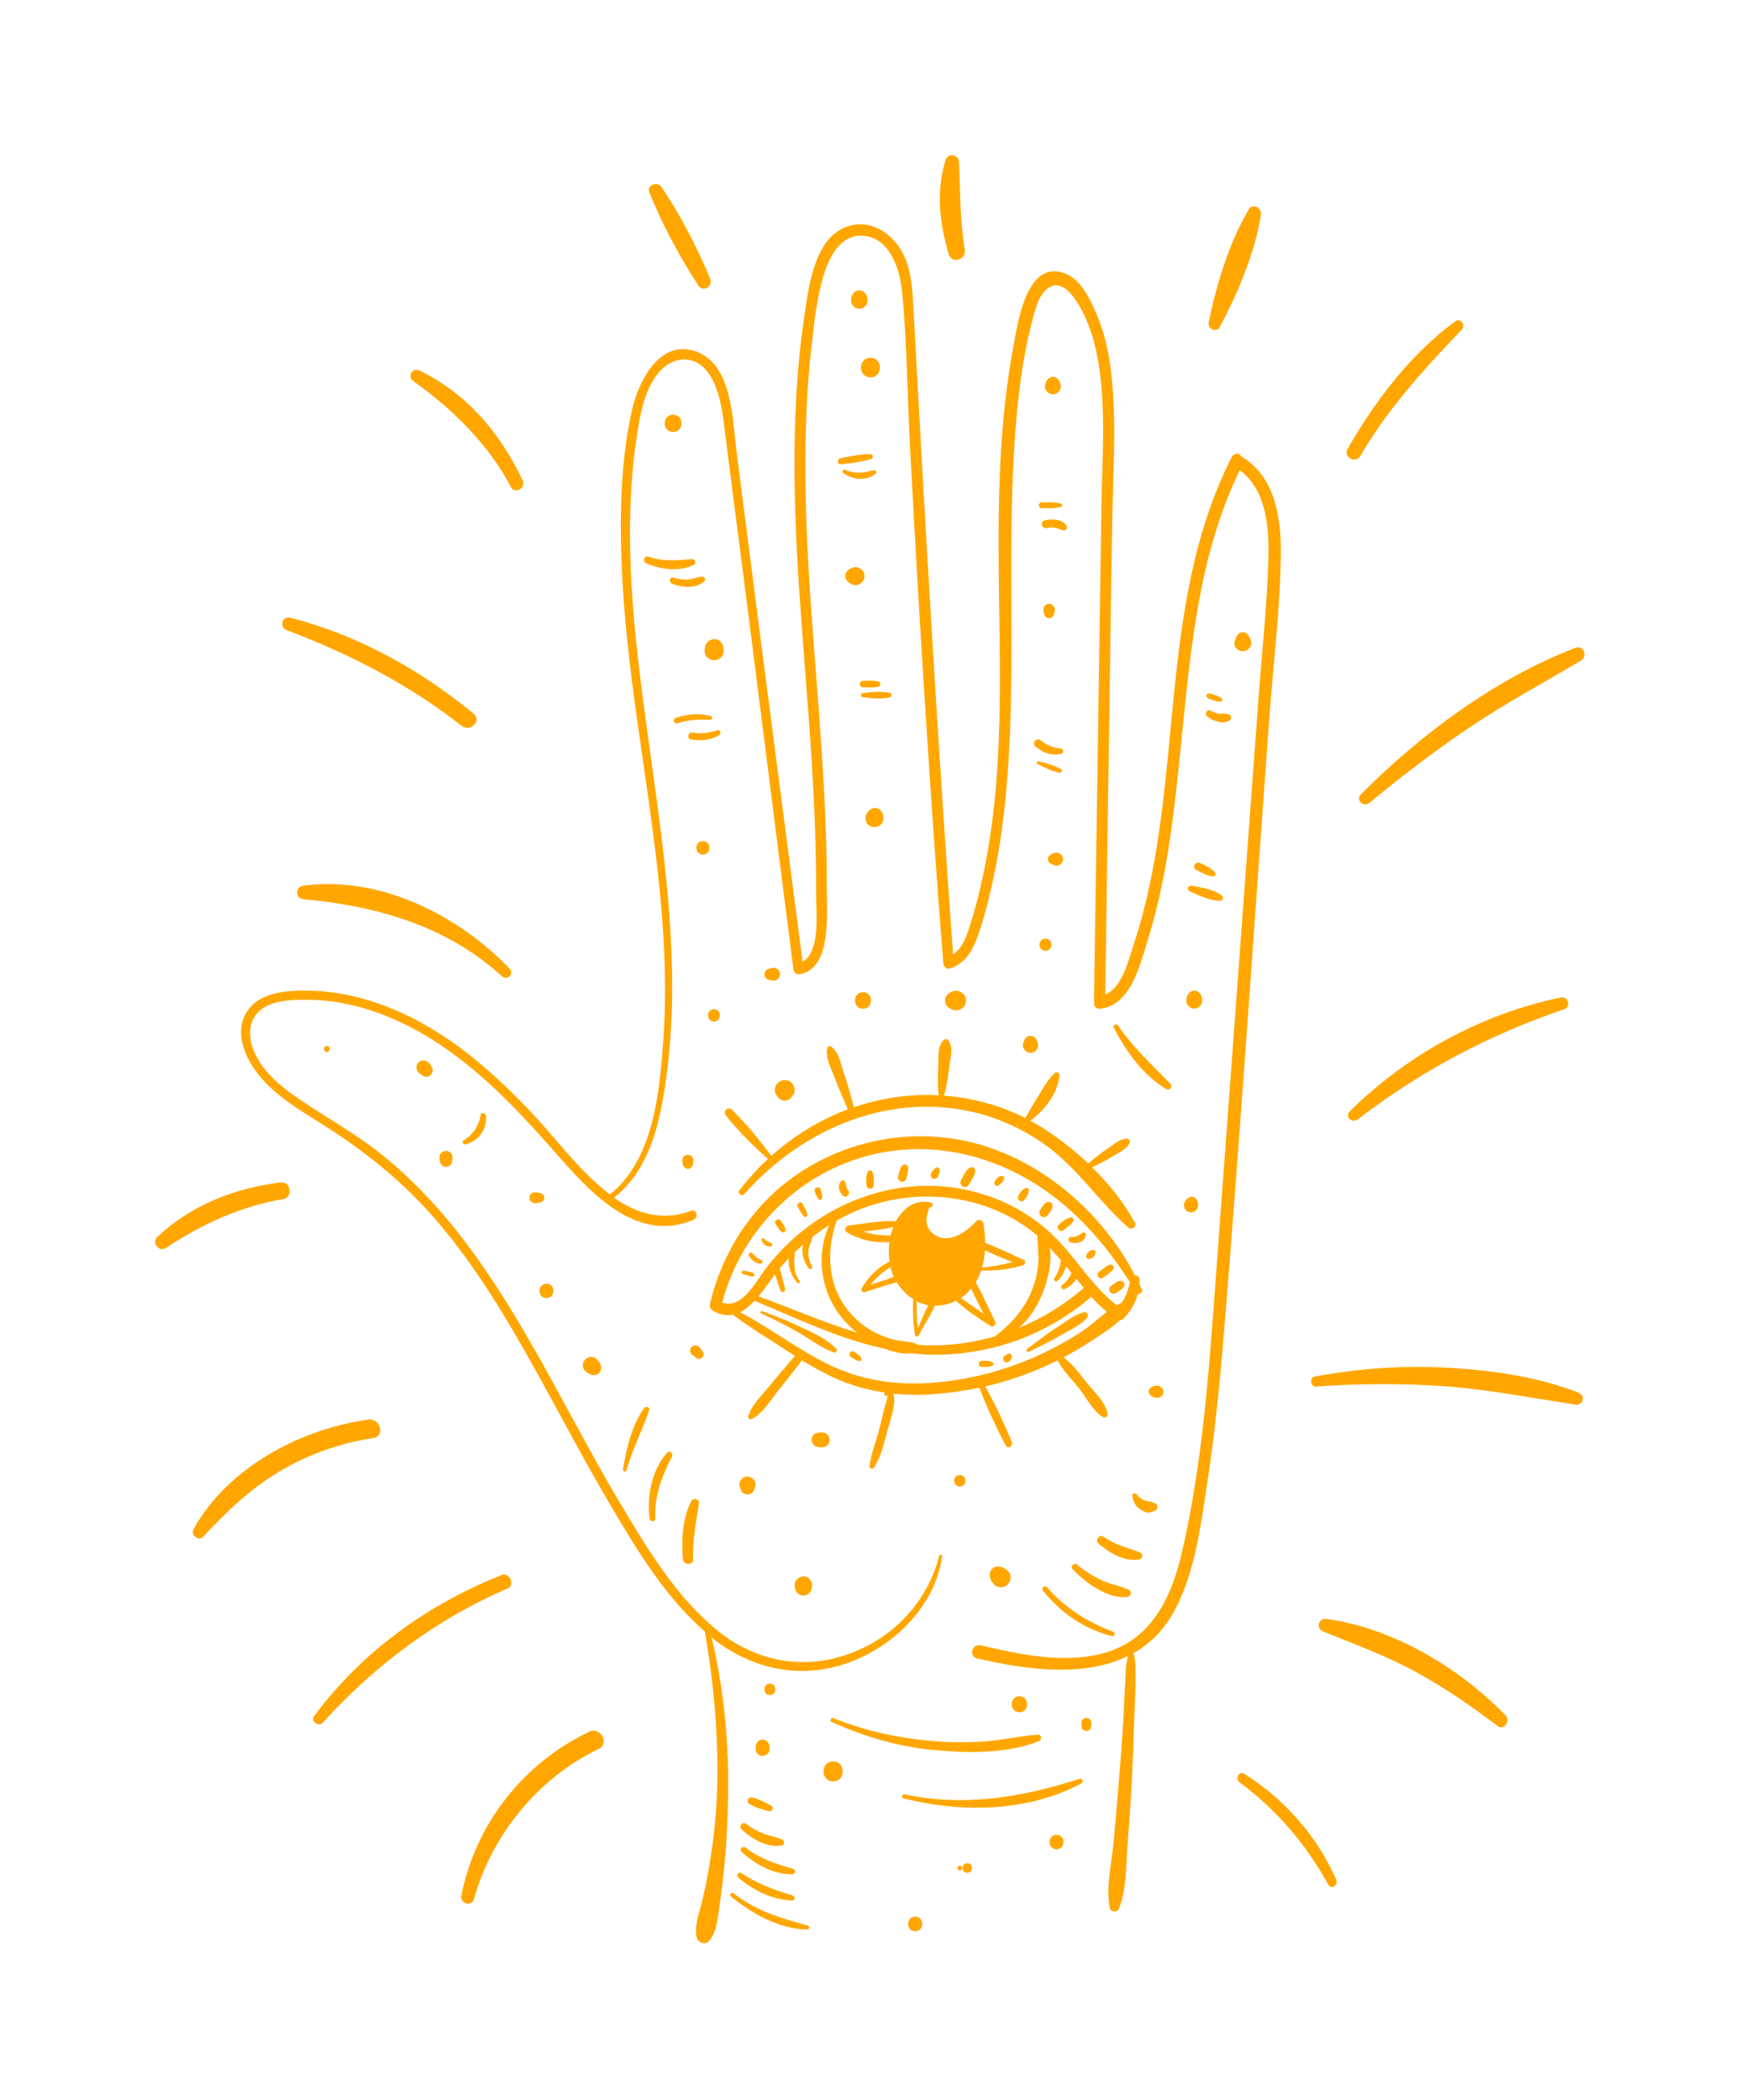 <?xml version="1.0" encoding="UTF-8"?> <svg xmlns="http://www.w3.org/2000/svg" width="115" height="138" viewBox="0 0 115 138" fill="none"> <g filter="url(#filter0_d_501_63)"> <path d="M81.5 29.87C81.32 29.77 81.05 29.82 80.95 30.02C76.51 38.76 77.55 48.8 75.55 58.15C75.27 59.47 74.92 60.79 74.5 62.07C74.18 63.04 73.74 64.92 72.63 65.36C72.73 58.51 72.83 51.65 72.93 44.8C72.98 41.3 73.03 37.79 73.09 34.29C73.14 31.09 73.38 27.82 73.04 24.64C72.89 23.27 72.61 21.93 72.07 20.66C71.65 19.68 71.03 18.34 69.94 17.95C67.38 17.04 66.84 21.47 66.56 22.97C65.4 29.26 65.61 35.69 65.69 42.06C65.73 45.62 65.72 49.18 65.35 52.73C65.15 54.6 64.86 56.46 64.43 58.29C64.23 59.15 64 60.01 63.73 60.85C63.51 61.53 63.24 62.32 62.63 62.72C61.6 48.47 60.78 34.22 60.01 19.96C59.94 18.6 59.8 17.13 58.93 16.02C58.25 15.15 57.15 14.55 56.02 14.79C53.57 15.31 53.18 18.63 52.88 20.62C51.85 27.44 52.18 34.35 52.69 41.2C52.98 45.11 53.32 49.01 53.5 52.93C53.59 54.91 53.64 56.89 53.63 58.87C53.63 59.93 53.93 62.54 52.74 63.2C51.78 55.76 50.8 48.32 49.84 40.88C49.36 37.11 48.87 33.34 48.39 29.57C48.13 27.55 48.12 23.95 45.75 23.1C43.38 22.25 41.98 25.01 41.55 26.87C40.81 30.08 40.73 33.5 40.84 36.78C41.07 43.63 42.45 50.37 43.21 57.17C43.63 60.92 43.86 64.72 43.58 68.49C43.33 71.87 42.93 76.2 40.09 78.49C38.2 77.09 36.6 74.91 35.21 73.42C32.51 70.52 29.48 67.81 25.77 66.29C24.01 65.57 22.14 65.12 20.23 65.1C18.8 65.08 16.93 65.2 16.15 66.61C15.43 67.89 16.09 69.46 16.91 70.52C18.01 71.96 19.68 72.94 21.19 73.89C24.31 75.85 27.01 78.1 29.33 80.98C31.53 83.7 33.34 86.72 35.04 89.77C36.75 92.83 38.36 95.95 40.15 98.97C41.87 101.88 43.74 104.98 46.32 107.22C46.9 110.61 47.22 114.02 47.13 117.47C47.08 119.17 46.91 120.86 46.62 122.54C46.48 123.4 46.31 124.25 46.1 125.09C45.92 125.8 45.61 126.6 45.79 127.33C45.87 127.67 46.37 127.83 46.6 127.55C47.07 126.99 47.15 126.2 47.25 125.49C47.37 124.61 47.49 123.72 47.58 122.84C47.76 121.06 47.84 119.27 47.85 117.49C47.87 114.18 47.54 110.83 46.76 107.61C49.46 109.77 52.82 110.45 56.08 109.14C58.95 107.99 61.46 105.43 61.91 102.29C61.93 102.17 61.75 102.11 61.72 102.24C60.96 105.21 58.8 107.54 55.94 108.63C52.87 109.8 49.69 109.21 47.15 107.15C44.52 105.02 42.66 101.97 40.94 99.1C39.26 96.3 37.75 93.41 36.18 90.56C33.15 85.07 29.81 79.54 24.79 75.64C23.4 74.56 21.89 73.69 20.42 72.73C18.91 71.75 17.2 70.6 16.59 68.81C16.26 67.84 16.42 66.78 17.35 66.21C18.18 65.71 19.29 65.69 20.23 65.7C22.24 65.71 24.24 66.23 26.07 67.06C30.01 68.84 33.14 71.96 35.97 75.15C38.31 77.79 41.52 81.87 45.57 80.16C45.92 80.01 45.78 79.43 45.41 79.57C43.52 80.27 41.85 79.75 40.35 78.71C42.37 77.12 43.15 74.62 43.57 72.18C44.12 69.06 44.25 65.89 44.13 62.73C43.89 56.17 42.65 49.71 41.92 43.21C41.56 40.03 41.33 36.83 41.42 33.63C41.47 31.92 41.6 30.21 41.87 28.52C42.08 27.17 42.33 25.77 43.16 24.64C44.06 23.41 45.65 23.2 46.57 24.54C47.35 25.67 47.48 27.15 47.65 28.47C48.11 32.08 48.57 35.69 49.04 39.29C50.08 47.42 51.09 55.55 52.14 63.69C52.17 63.92 52.33 64.06 52.57 64.02C53.49 63.85 53.95 63.03 54.14 62.18C54.45 60.83 54.33 59.34 54.33 57.97C54.33 54.58 54.13 51.19 53.89 47.81C53.41 41.12 52.73 34.42 52.97 27.71C53.03 26.06 53.14 24.41 53.33 22.77C53.5 21.23 53.67 19.62 54.11 18.13C54.45 16.98 55.17 15.48 56.57 15.49C58.43 15.49 59.13 17.65 59.28 19.15C59.61 22.53 59.62 25.97 59.8 29.37C59.99 32.87 60.18 36.38 60.39 39.88C60.86 47.69 61.37 55.51 61.99 63.31C62.01 63.52 62.2 63.72 62.43 63.64C63.41 63.33 63.91 62.48 64.24 61.55C64.74 60.15 65.08 58.69 65.38 57.24C65.97 54.32 66.23 51.35 66.36 48.38C66.63 42.17 66.27 35.96 66.63 29.76C66.81 26.69 67.13 23.54 67.97 20.57C68.12 20.03 68.34 19.38 68.78 19.01C69.6 18.31 70.35 19.18 70.78 19.86C71.55 21.07 71.97 22.48 72.19 23.89C72.69 26.96 72.43 30.16 72.38 33.25C72.33 36.59 72.28 39.93 72.23 43.28C72.12 50.83 72 58.37 71.89 65.92C71.89 66.11 72.06 66.31 72.26 66.29C74.32 66.11 74.94 63.33 75.44 61.72C76.21 59.25 76.68 56.71 77.02 54.15C77.71 49.05 77.93 43.88 78.92 38.82C79.46 36.09 80.25 33.41 81.47 30.9C83.21 32.18 83.4 34.63 83.35 36.65C83.28 39.65 82.94 42.66 82.72 45.66C82.25 51.99 81.79 58.33 81.32 64.66C80.85 70.99 80.39 77.31 79.92 83.64C79.47 89.79 79.06 96.03 77.66 102.05C77.01 104.84 75.77 107.59 72.84 108.54C70.13 109.41 67.12 108.74 64.44 108.12C63.88 107.99 63.64 108.85 64.2 108.98C67.42 109.73 71.24 110.25 74.13 108.82C73.96 109.38 73.97 110.02 73.94 110.6C73.89 111.35 73.87 112.09 73.83 112.84C73.75 114.23 73.64 115.61 73.53 117C73.42 118.38 73.3 119.77 73.17 121.15C73.04 122.51 72.66 124.03 72.93 125.38C72.98 125.63 73.4 125.7 73.51 125.46C74.03 124.25 73.98 122.77 74.08 121.47C74.19 120.03 74.29 118.6 74.37 117.16C74.45 115.72 74.49 114.28 74.54 112.84C74.57 112.09 74.61 111.35 74.61 110.6C74.61 109.95 74.69 109.26 74.48 108.64C75.6 108.01 76.56 107.06 77.27 105.67C78.56 103.16 78.92 100.16 79.34 97.4C79.83 94.19 80.15 90.96 80.42 87.73C81.53 74.15 82.43 60.55 83.43 46.96C83.69 43.43 84.14 39.86 84.17 36.32C84.19 33.95 83.76 31.25 81.53 29.97L81.5 29.87Z" fill="#FFA700"></path> <path d="M53.08 126.53C51.3 126.05 49.69 125.58 48.21 124.42C48.08 124.32 47.89 124.5 48.02 124.61C49.4 125.76 51.2 126.76 53.04 126.8C53.19 126.8 53.23 126.57 53.08 126.53Z" fill="#FFA700"></path> <path d="M52.11 124.56C50.91 124.21 49.78 123.81 48.73 123.09C48.56 122.97 48.35 123.24 48.51 123.38C49.51 124.23 50.74 124.84 52.06 124.89C52.25 124.89 52.28 124.61 52.1 124.56H52.11Z" fill="#FFA700"></path> <path d="M52.111 122.81C50.991 122.48 49.941 122.15 49.001 121.42C48.811 121.27 48.541 121.52 48.731 121.69C49.641 122.52 50.801 123.17 52.061 123.17C52.271 123.17 52.311 122.87 52.111 122.81Z" fill="#FFA700"></path> <path d="M51.38 120.87C50.99 120.71 50.57 120.65 50.18 120.5C49.76 120.34 49.37 120.11 49.02 119.84C48.8 119.68 48.53 120.03 48.73 120.22C49.41 120.84 50.43 121.46 51.38 121.27C51.6 121.23 51.55 120.94 51.38 120.87Z" fill="#FFA700"></path> <path d="M50.691 118.67C50.291 118.44 49.881 118.23 49.431 118.12C49.171 118.06 49.011 118.41 49.251 118.55C49.651 118.78 50.091 118.92 50.541 119.02C50.751 119.07 50.881 118.78 50.691 118.66V118.67Z" fill="#FFA700"></path> <path d="M68.209 113.99C67.069 114.07 65.949 114.34 64.809 114.43C63.709 114.51 62.609 114.51 61.509 114.43C59.189 114.25 56.909 113.77 54.749 112.9C54.609 112.84 54.499 113.09 54.639 113.15C56.719 114.09 58.939 114.76 61.219 114.99C63.449 115.21 66.149 115.27 68.259 114.42C68.469 114.34 68.469 113.97 68.199 113.99H68.209Z" fill="#FFA700"></path> <path d="M70.93 116.9C67.17 118.1 63.38 118.76 59.45 117.91C59.27 117.87 59.2 118.14 59.38 118.18C63.19 119.14 67.53 119.08 71.06 117.2C71.23 117.11 71.11 116.83 70.93 116.89V116.9Z" fill="#FFA700"></path> <path d="M31.94 73.33C31.92 73.14 31.62 73.06 31.58 73.28C31.48 73.96 31.06 74.59 30.47 74.94C30.33 75.02 30.42 75.23 30.58 75.2C31.45 75.01 32.01 74.21 31.94 73.33Z" fill="#FFA700"></path> <path d="M29.31 75.63C29.09 75.63 28.86 75.82 28.88 76.06C28.88 76.13 28.89 76.2 28.9 76.27C28.92 76.48 29.08 76.69 29.31 76.68C29.55 76.67 29.7 76.5 29.72 76.27C29.72 76.2 29.73 76.13 29.74 76.06C29.76 75.84 29.53 75.62 29.31 75.63Z" fill="#FFA700"></path> <path d="M45.481 36.74C44.471 36.82 43.591 36.92 42.611 36.58C42.321 36.48 42.211 36.92 42.481 37.03C43.441 37.42 44.611 37.59 45.581 37.13C45.771 37.04 45.681 36.72 45.471 36.74H45.481Z" fill="#FFA700"></path> <path d="M46.12 37.89C45.81 37.93 45.52 38.06 45.2 38.08C44.88 38.1 44.57 38.06 44.26 37.96C44.01 37.88 43.92 38.25 44.15 38.35C44.78 38.62 45.75 38.71 46.29 38.19C46.43 38.06 46.28 37.88 46.12 37.9V37.89Z" fill="#FFA700"></path> <path d="M46.71 47.05C45.94 46.85 45.17 46.92 44.41 47.17C44.18 47.24 44.28 47.61 44.51 47.53C45.22 47.3 45.94 47.26 46.68 47.3C46.82 47.3 46.85 47.09 46.71 47.05Z" fill="#FFA700"></path> <path d="M47.129 47.99C46.599 48.15 46.069 48.25 45.519 48.14C45.229 48.08 45.099 48.54 45.399 48.59C46.039 48.7 46.709 48.65 47.269 48.3C47.429 48.2 47.329 47.94 47.139 47.99H47.129Z" fill="#FFA700"></path> <path d="M57.2 29.84C56.511 29.86 55.87 29.97 55.2 30.12C54.99 30.17 55.031 30.53 55.251 30.51C55.931 30.45 56.581 30.36 57.24 30.17C57.42 30.12 57.391 29.84 57.2 29.84Z" fill="#FFA700"></path> <path d="M57.419 30.9C56.789 31.07 56.169 31.16 55.559 30.88C55.409 30.81 55.289 31.01 55.429 31.1C56.059 31.53 56.929 31.63 57.549 31.12C57.659 31.03 57.549 30.87 57.419 30.9Z" fill="#FFA700"></path> <path d="M57.73 44.79C57.4 44.7 57.05 44.73 56.71 44.74C56.44 44.74 56.43 45.17 56.71 45.17C57.05 45.17 57.4 45.21 57.73 45.12C57.89 45.08 57.89 44.85 57.73 44.8V44.79Z" fill="#FFA700"></path> <path d="M58.469 45.53C57.87 45.42 57.289 45.47 56.679 45.55C56.55 45.57 56.55 45.8 56.679 45.81C57.289 45.89 57.87 45.95 58.469 45.83C58.62 45.8 58.62 45.55 58.469 45.52V45.53Z" fill="#FFA700"></path> <path d="M69.681 33.08C69.471 33.05 69.291 33.01 69.071 33.01H68.461C68.211 33.01 68.211 33.4 68.461 33.4H69.071C69.291 33.4 69.471 33.35 69.681 33.33C69.841 33.31 69.841 33.1 69.681 33.08Z" fill="#FFA700"></path> <path d="M70.09 34.57C69.85 34.09 69.08 34.08 68.64 34.2C68.32 34.29 68.46 34.78 68.78 34.7C68.99 34.65 69.18 34.65 69.39 34.7C69.58 34.74 69.75 34.83 69.94 34.85C70.08 34.86 70.14 34.7 70.09 34.59V34.57Z" fill="#FFA700"></path> <path d="M69.68 49.18C69.231 49.14 68.751 48.97 68.41 48.66C68.15 48.43 67.77 48.81 68.031 49.04C68.52 49.47 69.081 49.67 69.731 49.54C69.951 49.5 69.88 49.19 69.68 49.18Z" fill="#FFA700"></path> <path d="M69.719 50.54C69.229 50.27 68.759 50.16 68.229 50.03C68.139 50.01 68.069 50.14 68.159 50.19C68.649 50.44 69.069 50.67 69.619 50.78C69.759 50.81 69.859 50.62 69.719 50.54Z" fill="#FFA700"></path> <path d="M80.249 45.86C80.009 45.71 79.759 45.64 79.489 45.57C79.269 45.51 79.199 45.82 79.399 45.9C79.659 46 79.899 46.09 80.179 46.12C80.329 46.13 80.359 45.93 80.249 45.86Z" fill="#FFA700"></path> <path d="M80.74 46.94C80.57 46.87 80.35 46.91 80.17 46.9C79.96 46.89 79.77 46.82 79.58 46.71C79.31 46.56 79.11 46.94 79.35 47.11C79.72 47.37 80.45 47.67 80.84 47.3C80.97 47.18 80.89 47 80.75 46.94H80.74Z" fill="#FFA700"></path> <path d="M79.83 57.31C79.58 57.03 79.19 56.88 78.86 56.71C78.56 56.56 78.3 57.01 78.6 57.16C78.95 57.33 79.31 57.56 79.71 57.59C79.87 57.6 79.92 57.4 79.83 57.3V57.31Z" fill="#FFA700"></path> <path d="M80.269 58.83C79.709 58.43 78.969 58.33 78.309 58.2C78.109 58.16 77.949 58.46 78.159 58.56C78.799 58.84 79.469 59.2 80.179 59.19C80.379 59.19 80.419 58.95 80.269 58.84V58.83Z" fill="#FFA700"></path> <path d="M76.921 71.23C75.711 69.98 74.461 68.84 73.471 67.39C73.361 67.22 73.111 67.37 73.201 67.55C74.011 69.12 75.111 70.66 76.651 71.57C76.861 71.7 77.081 71.41 76.911 71.23H76.921Z" fill="#FFA700"></path> <path d="M42.311 92.55C41.511 93.7 41.161 95.19 40.941 96.55C40.921 96.7 41.131 96.76 41.171 96.61C41.561 95.25 42.191 94.01 42.661 92.69C42.741 92.47 42.431 92.37 42.311 92.54V92.55Z" fill="#FFA700"></path> <path d="M43.839 95.46C42.819 96.63 42.519 98.27 42.679 99.78C42.699 100.02 43.079 100.03 43.069 99.78C42.999 98.26 43.489 97.04 44.159 95.71C44.259 95.51 43.999 95.28 43.839 95.46Z" fill="#FFA700"></path> <path d="M45.43 98.63C44.84 99.78 44.78 101.18 44.87 102.45C44.9 102.88 45.57 102.89 45.55 102.45C45.49 101.18 45.76 100.01 45.93 98.77C45.97 98.5 45.55 98.41 45.43 98.63Z" fill="#FFA700"></path> <path d="M73.14 107.22C71.47 106.6 69.97 105.66 68.8 104.3C68.65 104.12 68.4 104.38 68.55 104.55C69.73 105.99 71.24 107.06 73.06 107.51C73.25 107.56 73.32 107.28 73.14 107.22Z" fill="#FFA700"></path> <path d="M74.2 104.49C73.68 104.22 73.08 104.14 72.54 103.91C71.91 103.64 71.32 103.26 70.79 102.82C70.59 102.65 70.3 102.92 70.49 103.12C71.32 103.99 72.79 105.1 74.08 104.94C74.29 104.91 74.43 104.62 74.2 104.5V104.49Z" fill="#FFA700"></path> <path d="M74.881 102C74.051 101.69 73.251 101.52 72.521 100.98C72.261 100.79 71.931 101.22 72.181 101.43C72.891 102.04 73.851 102.62 74.821 102.49C75.091 102.45 75.161 102.11 74.891 102.01L74.881 102Z" fill="#FFA700"></path> <path d="M75.869 98.77C75.759 98.75 75.669 98.7 75.559 98.67C75.449 98.64 75.339 98.64 75.229 98.6C75.029 98.52 74.829 98.39 74.709 98.21C74.629 98.09 74.389 98.12 74.409 98.29C74.449 98.64 74.589 98.95 74.889 99.16C75.029 99.26 75.199 99.35 75.359 99.39C75.549 99.43 75.759 99.34 75.929 99.26C76.129 99.17 76.089 98.81 75.869 98.77Z" fill="#FFA700"></path> <path d="M75.03 84.72C74.98 84.61 74.93 84.51 74.88 84.4C74.88 84.3 74.89 84.2 74.89 84.1C74.89 83.92 74.73 83.81 74.58 83.8C72.55 79.93 68.99 76.7 64.83 75.35C59.93 73.75 54.35 75.02 50.63 78.6C48.65 80.51 47.28 83.02 46.65 85.69C46.61 85.86 46.68 86.02 46.82 86.11C47.3 86.41 47.75 86.48 48.16 86.39C49.05 87.08 50.02 87.67 50.97 88.28C51.39 88.55 51.81 88.83 52.24 89.1C51.65 89.78 51.07 90.46 50.5 91.16C50.02 91.74 49.39 92.33 49.17 93.07C49.13 93.21 49.28 93.31 49.4 93.25C50.14 92.86 50.63 92.02 51.14 91.39C51.67 90.73 52.19 90.06 52.7 89.39C53.27 89.74 53.85 90.07 54.45 90.37C55.64 90.96 56.86 91.32 58.11 91.5C58.11 91.55 58.11 91.6 58.13 91.67C58.17 91.78 58.33 91.74 58.31 91.62C58.35 91.89 58.13 92.44 58.07 92.71C57.97 93.16 57.86 93.62 57.74 94.07C57.53 94.83 57.23 95.57 57.14 96.36C57.12 96.53 57.35 96.56 57.43 96.44C57.87 95.78 58.06 94.98 58.26 94.22C58.44 93.52 58.84 92.5 58.75 91.77C58.75 91.7 58.72 91.64 58.69 91.59C59.64 91.68 60.61 91.68 61.59 91.6C62.52 91.52 63.45 91.38 64.37 91.19C64.37 91.21 64.37 91.22 64.38 91.24C64.85 92.51 65.46 93.78 66.08 94.98C66.22 95.26 66.61 95.01 66.49 94.74C65.97 93.52 65.4 92.26 64.74 91.11C65.94 90.83 67.12 90.45 68.26 89.97C68.68 89.79 69.09 89.6 69.5 89.4C69.85 90.07 70.43 90.64 70.9 91.22C71.37 91.81 71.82 92.75 72.48 93.12C72.65 93.21 72.81 93.06 72.78 92.89C72.66 92.16 71.88 91.45 71.43 90.88C70.97 90.3 70.49 89.64 69.88 89.2C70.46 88.9 71.02 88.57 71.56 88.22C72.2 87.8 72.99 87.33 73.6 86.75C73.69 86.75 73.79 86.71 73.85 86.64C74.3 86.16 74.62 85.62 74.78 85.02C74.93 85.08 75.12 84.91 75.04 84.72H75.03ZM71.02 87.55C70.09 88.15 69.1 88.68 68.08 89.14C65.99 90.07 63.74 90.66 61.46 90.85C58.92 91.07 56.54 90.73 54.25 89.57C52.31 88.59 50.56 87.24 48.64 86.23C48.98 86.06 49.29 85.79 49.58 85.48C52.37 86.65 55.22 88.01 58.2 88.65C58.75 88.86 59.35 89 59.87 88.93C60.52 89 61.17 89.04 61.83 89.02C65.47 88.93 68.96 87.6 71.71 85.22C72.03 85.57 72.37 85.91 72.74 86.21C72.15 86.65 71.6 87.17 71 87.56L71.02 87.55ZM51.59 84.7C51.51 84.37 51.43 84.03 51.34 83.7C51.31 83.59 51.28 83.47 51.24 83.35C51.43 83.12 51.63 82.9 51.84 82.68C51.75 83.25 52.03 83.88 52.39 84.3C52.46 84.39 52.61 84.27 52.55 84.18C52.12 83.59 52.18 82.97 52.23 82.29C52.41 82.12 52.59 81.95 52.78 81.78C52.63 82.31 52.83 82.98 53.16 83.36C53.26 83.47 53.43 83.33 53.36 83.21C53.19 82.93 53.1 82.56 53.12 82.23C53.14 81.91 53.3 81.64 53.38 81.33C53.38 81.32 53.38 81.3 53.38 81.29C53.74 81.01 54.11 80.75 54.49 80.51C53.68 82.27 53.88 84.44 54.94 86.07C55.31 86.64 55.79 87.15 56.33 87.58C54.12 86.91 51.97 85.95 49.84 85.19C50.21 84.75 50.54 84.26 50.83 83.87C50.86 83.83 50.89 83.79 50.93 83.75C50.93 83.77 50.94 83.79 50.95 83.81C51.05 84.14 51.17 84.46 51.28 84.79C51.35 84.99 51.64 84.91 51.59 84.7ZM68.23 82.96C68.19 83.65 68.01 84.34 67.74 84.97C67.24 86.11 66.37 87.08 65.38 87.82C64.07 88.2 62.71 88.4 61.35 88.41C61 88.41 60.65 88.41 60.3 88.37C60.27 88.35 60.24 88.33 60.21 88.31C59.79 88.14 59.35 88.16 58.91 88.07C58.42 87.97 57.95 87.79 57.51 87.57C56.66 87.13 55.92 86.47 55.4 85.66C54.35 84.01 54.36 82.01 54.98 80.21C55.28 80.04 55.59 79.88 55.91 79.73C59.88 77.89 64.81 78.35 68.18 81.21C68.17 81.79 68.27 82.36 68.24 82.94L68.23 82.96ZM68.99 82.01C69.24 82.27 69.48 82.55 69.72 82.82C69.7 82.93 69.69 83.05 69.66 83.16C69.59 83.46 69.45 83.75 69.28 84C69.19 84.13 69.39 84.27 69.5 84.17C69.72 83.95 69.96 83.59 70.06 83.22C70.18 83.36 70.3 83.51 70.41 83.65C70.29 83.95 70.08 84.24 69.82 84.43C69.65 84.55 69.79 84.79 69.98 84.71C70.26 84.57 70.51 84.38 70.68 84.11C70.69 84.09 70.71 84.06 70.73 84.04C70.89 84.24 71.06 84.44 71.22 84.63C69.96 85.74 68.51 86.62 66.96 87.26C67.58 86.71 68.06 86.02 68.41 85.23C68.81 84.32 69.15 83.08 68.99 82V82.01ZM73.72 85.6C73.61 85.65 73.5 85.71 73.39 85.78C71.77 84.52 70.73 82.69 69.28 81.26C67.87 79.86 66.07 78.87 64.16 78.35C60.19 77.27 56.01 78.31 52.81 80.83C51.91 81.54 51.1 82.36 50.39 83.27C49.74 84.1 48.76 86.1 47.46 85.59C48.67 81.01 52.25 77.28 56.84 76C61.46 74.71 66.22 76.08 69.84 79.11C71.6 80.58 73.02 82.34 74.25 84.26C74.15 84.74 73.98 85.19 73.73 85.6H73.72Z" fill="#FFA700"></path> <path d="M74.55 80.32C73.86 79.02 72.87 77.79 71.76 76.71C72.25 76.48 72.72 76.24 73.18 75.95C73.54 75.73 74.05 75.52 74.23 75.11C74.28 74.98 74.23 74.84 74.07 74.83C73.6 74.82 73.17 75.23 72.8 75.47C72.36 75.76 71.95 76.08 71.55 76.43C71.54 76.44 71.53 76.45 71.52 76.46C70.74 75.72 69.9 75.06 69.07 74.48C68.63 74.18 68.18 73.9 67.71 73.65C68.65 72.96 69.54 71.82 69.62 70.64C69.63 70.48 69.42 70.41 69.32 70.51C68.88 70.92 68.61 71.39 68.31 71.9C68 72.42 67.66 72.93 67.38 73.47C65.72 72.64 63.89 72.14 62.03 72C62.23 71.35 62.31 70.66 62.4 69.99C62.47 69.43 62.68 68.78 62.28 68.32C62.22 68.25 62.12 68.27 62.05 68.32C61.59 68.69 61.68 69.45 61.66 69.99C61.63 70.65 61.6 71.32 61.69 71.98C59.76 71.87 57.88 72.16 56.12 72.76C55.91 72.01 55.71 71.27 55.46 70.53C55.26 69.95 55.16 69.21 54.66 68.8C54.56 68.72 54.39 68.74 54.36 68.88C54.22 69.54 54.63 70.23 54.86 70.85C55.12 71.55 55.43 72.22 55.72 72.9C53.88 73.59 52.17 74.63 50.69 75.96C49.89 74.9 49.05 73.84 48.09 72.92C47.83 72.67 47.48 73.04 47.7 73.31C48.52 74.34 49.49 75.27 50.46 76.17C49.78 76.8 49.15 77.49 48.58 78.23C48.44 78.41 48.75 78.65 48.9 78.48C52.15 74.82 56.85 72.42 61.82 72.76C64.38 72.93 66.82 73.84 68.88 75.38C70.9 76.9 72.26 79 74.13 80.66C74.37 80.87 74.73 80.61 74.58 80.32H74.55Z" fill="#FFA700"></path> <path d="M67.25 82.79C66.42 82.4 65.59 82 64.74 81.68C64.74 81.24 64.69 80.8 64.62 80.38C64.58 80.17 64.28 80.1 64.15 80.25C63.52 80.96 62.32 81.8 61.38 81.12C60.71 80.63 60.84 80 61.07 79.34C61.09 79.34 61.11 79.34 61.13 79.34C61.31 79.36 61.35 79.06 61.17 79.02C60.13 78.79 59.34 79.4 58.88 80.25C57.86 80.2 56.8 80.41 55.79 80.53C55.56 80.56 55.43 80.86 55.66 80.99C56.52 81.48 57.47 81.7 58.45 81.62C58.39 82.05 58.4 82.49 58.46 82.91C57.69 83.27 57.06 83.92 56.63 84.65C56.55 84.78 56.68 84.96 56.83 84.91C57.3 84.76 57.77 84.61 58.24 84.46C58.46 84.39 58.7 84.34 58.93 84.26C59.14 84.61 59.41 84.93 59.75 85.19C59.84 85.26 59.92 85.31 60.01 85.37C59.97 86.16 60.01 86.95 60.13 87.74C60.15 87.85 60.32 87.86 60.37 87.77C60.69 87.13 61.14 86.48 61.43 85.8C61.91 85.81 62.4 85.7 62.84 85.47C62.84 85.49 62.86 85.51 62.88 85.53C63.56 86.14 64.33 86.65 65.1 87.14C65.29 87.26 65.48 87.03 65.39 86.85C64.97 85.99 64.59 85.09 64.12 84.26C64.27 84.01 64.39 83.74 64.49 83.47C64.51 83.48 64.52 83.49 64.55 83.49C65.47 83.52 66.33 83.41 67.22 83.15C67.37 83.11 67.43 82.86 67.27 82.79H67.25ZM56.73 80.93C57.39 80.86 58.06 80.79 58.7 80.63C58.63 80.8 58.58 80.98 58.53 81.16C58.53 81.16 58.53 81.17 58.53 81.18C57.9 81.2 57.31 81.13 56.74 80.93H56.73ZM58.14 84.12C57.83 84.22 57.52 84.32 57.21 84.43C57.57 83.95 58.01 83.59 58.52 83.27C58.57 83.49 58.64 83.7 58.73 83.91C58.53 83.98 58.33 84.06 58.13 84.13L58.14 84.12ZM60.32 87.28C60.24 86.69 60.22 86.11 60.24 85.52C60.49 85.64 60.75 85.73 61.01 85.78C60.74 86.26 60.54 86.79 60.32 87.29V87.28ZM64.64 86.34C64.14 86 63.64 85.64 63.14 85.3C63.26 85.22 63.38 85.13 63.49 85.03C63.61 84.92 63.72 84.8 63.82 84.68C64.07 85.24 64.36 85.8 64.64 86.35V86.34ZM64.54 83.29C64.64 82.93 64.7 82.55 64.73 82.17C65.32 82.45 65.93 82.7 66.54 82.94C65.89 83.11 65.22 83.23 64.54 83.3V83.29Z" fill="#FFA700"></path> <path d="M49.55 83.7C49.37 83.57 49.1 83.55 48.88 83.5C48.74 83.47 48.68 83.68 48.82 83.72C49.03 83.78 49.28 83.89 49.5 83.88C49.59 83.88 49.62 83.77 49.55 83.71V83.7Z" fill="#FFA700"></path> <path d="M50.06 82.84C49.85 82.7 49.62 82.6 49.48 82.38C49.37 82.22 49.12 82.37 49.22 82.53C49.39 82.8 49.67 83.05 50.01 83.04C50.12 83.04 50.16 82.9 50.06 82.84Z" fill="#FFA700"></path> <path d="M50.741 81.74C50.671 81.65 50.581 81.65 50.481 81.6C50.391 81.56 50.301 81.5 50.251 81.42C50.181 81.33 50.011 81.38 50.051 81.5C50.101 81.64 50.181 81.76 50.311 81.84C50.421 81.91 50.621 81.97 50.721 81.86C50.751 81.83 50.761 81.77 50.741 81.74Z" fill="#FFA700"></path> <path d="M51.511 80.52C51.451 80.42 51.391 80.32 51.321 80.23C51.181 80 50.811 80.23 50.961 80.44C51.031 80.54 51.091 80.63 51.161 80.73C51.231 80.83 51.301 80.95 51.421 80.98C51.501 81 51.601 80.96 51.621 80.87C51.641 80.73 51.581 80.64 51.511 80.53V80.52Z" fill="#FFA700"></path> <path d="M53.049 79.81C53.009 79.56 52.849 79.33 52.749 79.11C52.639 78.89 52.289 79.09 52.419 79.3C52.539 79.51 52.659 79.77 52.839 79.94C52.939 80.03 53.069 79.94 53.049 79.82V79.81Z" fill="#FFA700"></path> <path d="M54.01 78.44C53.99 78.35 53.96 78.26 53.93 78.17C53.85 77.92 53.46 78.03 53.54 78.28C53.57 78.37 53.6 78.46 53.64 78.55C53.68 78.63 53.73 78.71 53.78 78.79C53.85 78.89 54.04 78.86 54.03 78.72C54.03 78.63 54.03 78.54 54.01 78.45V78.44Z" fill="#FFA700"></path> <path d="M55.721 78.2C55.67 78.14 55.64 78.07 55.62 77.99C55.62 77.95 55.611 77.9 55.6 77.86C55.59 77.82 55.56 77.77 55.56 77.73C55.55 77.57 55.34 77.5 55.251 77.65C55.2 77.72 55.16 77.78 55.141 77.86C55.12 77.95 55.13 78.04 55.141 78.12C55.17 78.29 55.26 78.43 55.37 78.56C55.58 78.81 55.94 78.45 55.73 78.2H55.721Z" fill="#FFA700"></path> <path d="M57.34 77.03C57.3 76.87 57.06 76.87 57.01 77.03C56.97 77.18 56.92 77.3 56.92 77.45C56.92 77.6 56.93 77.74 56.94 77.89C56.96 78.19 57.39 78.19 57.41 77.89C57.41 77.74 57.43 77.6 57.43 77.45C57.43 77.3 57.38 77.17 57.34 77.03Z" fill="#FFA700"></path> <path d="M59.61 76.59C59.57 76.54 59.46 76.51 59.4 76.53C59.23 76.6 59.19 76.73 59.13 76.89C59.08 77.03 59.05 77.17 59.02 77.31C58.94 77.66 59.45 77.8 59.55 77.46C59.59 77.32 59.63 77.18 59.66 77.04C59.69 76.87 59.72 76.73 59.61 76.59Z" fill="#FFA700"></path> <path d="M61.481 76.74C61.351 76.83 61.271 76.96 61.191 77.1C61.121 77.21 61.161 77.37 61.281 77.44C61.381 77.5 61.561 77.47 61.621 77.35C61.681 77.21 61.761 77.06 61.761 76.9C61.761 76.77 61.611 76.66 61.491 76.74H61.481Z" fill="#FFA700"></path> <path d="M63.759 76.72C63.449 76.87 63.299 77.3 63.149 77.58C62.979 77.9 63.459 78.19 63.649 77.87C63.809 77.59 64.109 77.24 64.079 76.9C64.059 76.74 63.919 76.65 63.769 76.72H63.759Z" fill="#FFA700"></path> <path d="M65.931 77.3C65.931 77.3 65.841 77.27 65.791 77.28C65.591 77.29 65.471 77.5 65.361 77.65C65.261 77.79 65.461 78.01 65.611 77.9C65.681 77.85 65.771 77.79 65.831 77.73C65.861 77.7 65.881 77.67 65.911 77.64C65.931 77.62 65.951 77.59 65.961 77.56C65.971 77.53 65.961 77.49 65.981 77.45C66.001 77.4 65.981 77.33 65.931 77.3Z" fill="#FFA700"></path> <path d="M67.35 78.1C67.35 78.1 67.281 78.14 67.24 78.16C67.171 78.2 67.13 78.25 67.091 78.31C67.031 78.4 66.971 78.48 66.921 78.57C66.861 78.68 66.88 78.81 66.981 78.89C67.07 78.96 67.221 78.97 67.3 78.87C67.38 78.78 67.441 78.68 67.51 78.58C67.55 78.52 67.57 78.46 67.581 78.39C67.581 78.34 67.581 78.3 67.6 78.25C67.65 78.09 67.451 78.01 67.341 78.1H67.35Z" fill="#FFA700"></path> <path d="M68.779 79C68.669 79.05 68.59 79.16 68.529 79.25C68.46 79.34 68.4 79.43 68.34 79.53C68.249 79.66 68.309 79.88 68.45 79.95C68.609 80.03 68.779 79.98 68.87 79.84C68.99 79.66 69.159 79.45 69.169 79.23C69.169 79.02 68.95 78.93 68.779 79.01V79Z" fill="#FFA700"></path> <path d="M70.39 80C70.1 80.02 69.84 80.27 69.62 80.44C69.51 80.52 69.46 80.65 69.53 80.77C69.59 80.87 69.76 80.94 69.86 80.86C70.09 80.68 70.44 80.49 70.54 80.2C70.57 80.11 70.49 80 70.39 80Z" fill="#FFA700"></path> <path d="M71.13 81.01C70.94 81.14 70.7 81.32 70.45 81.28C70.22 81.25 70.11 81.56 70.35 81.64C70.74 81.77 71.27 81.63 71.36 81.18C71.38 81.06 71.26 80.93 71.14 81.01H71.13Z" fill="#FFA700"></path> <path d="M71.769 82.15C71.669 82.15 71.589 82.22 71.519 82.29C71.449 82.36 71.389 82.45 71.389 82.55C71.349 82.65 71.459 82.75 71.559 82.73C71.589 82.73 71.629 82.73 71.669 82.72C71.719 82.7 71.789 82.66 71.829 82.62C71.899 82.55 71.969 82.47 71.979 82.38C71.979 82.38 71.979 82.37 71.979 82.36C72.049 82.22 71.909 82.1 71.779 82.16L71.769 82.15Z" fill="#FFA700"></path> <path d="M73.151 83.18C73.021 83.01 72.821 83.14 72.691 83.23C72.541 83.34 72.391 83.45 72.241 83.56C71.961 83.77 72.251 84.16 72.531 83.94C72.681 83.83 72.831 83.71 72.971 83.6C73.091 83.5 73.271 83.34 73.141 83.18H73.151Z" fill="#FFA700"></path> <path d="M73.78 84.21C73.7 84.17 73.62 84.16 73.52 84.18C73.45 84.2 73.38 84.25 73.31 84.29C73.19 84.36 73.08 84.45 72.97 84.54C72.86 84.63 72.87 84.81 72.95 84.91C73.04 85.02 73.19 85.05 73.31 84.98C73.43 84.91 73.54 84.85 73.65 84.76C73.77 84.67 73.89 84.58 73.89 84.41C73.89 84.33 73.85 84.24 73.77 84.21H73.78Z" fill="#FFA700"></path> <path d="M54.949 88.63C54.319 87.98 53.419 87.58 52.609 87.2C51.789 86.81 50.929 86.47 50.079 86.16C49.989 86.13 49.929 86.27 50.019 86.31C50.889 86.7 51.719 87.14 52.549 87.61C53.289 88.04 53.999 88.59 54.809 88.88C54.959 88.93 55.049 88.73 54.959 88.63H54.949Z" fill="#FFA700"></path> <path d="M56.131 88.83C56.041 88.76 55.901 88.82 55.851 88.9C55.791 89 55.831 89.12 55.921 89.18C56.021 89.24 56.111 89.31 56.221 89.36C56.321 89.41 56.431 89.46 56.541 89.43C56.581 89.42 56.621 89.38 56.611 89.33C56.581 89.1 56.301 88.95 56.131 88.82V88.83Z" fill="#FFA700"></path> <path d="M65.211 89.51C65.101 89.47 65.001 89.43 64.881 89.42C64.761 89.42 64.651 89.42 64.531 89.42C64.261 89.42 64.261 89.84 64.531 89.83C64.651 89.83 64.771 89.83 64.881 89.83C65.001 89.83 65.101 89.78 65.211 89.74C65.321 89.7 65.321 89.55 65.211 89.51Z" fill="#FFA700"></path> <path d="M71.201 86.24C70.541 86.42 69.971 86.91 69.391 87.27C68.731 87.69 68.141 88.18 67.511 88.63C67.391 88.72 67.491 88.9 67.631 88.83C68.321 88.47 69.021 88.16 69.691 87.76C70.271 87.41 70.971 87.12 71.431 86.61C71.581 86.45 71.431 86.17 71.211 86.23L71.201 86.24Z" fill="#FFA700"></path> <path d="M66.27 88.96C66.21 88.98 66.15 89 66.1 89.04C66.06 89.07 66.03 89.1 65.99 89.13C65.89 89.21 65.91 89.38 65.99 89.46C66.07 89.54 66.24 89.56 66.32 89.46C66.35 89.42 66.38 89.39 66.41 89.35C66.45 89.3 66.47 89.24 66.49 89.18C66.54 89.05 66.39 88.9 66.26 88.95L66.27 88.96Z" fill="#FFA700"></path> <path d="M35.629 78.46C35.569 78.43 35.499 78.39 35.429 78.38C35.369 78.37 35.309 78.36 35.259 78.36C35.129 78.34 34.999 78.35 34.899 78.45C34.829 78.52 34.789 78.61 34.789 78.71C34.789 78.8 34.829 78.9 34.899 78.97C34.999 79.07 35.119 79.08 35.259 79.06C35.319 79.06 35.379 79.05 35.429 79.04C35.499 79.02 35.559 78.99 35.629 78.96C35.819 78.87 35.819 78.56 35.629 78.47V78.46Z" fill="#FFA700"></path> <path d="M21.48 68.73C21.23 68.73 21.23 69.13 21.48 69.13C21.73 69.13 21.73 68.73 21.48 68.73Z" fill="#FFA700"></path> <path d="M28.38 70.12L28.25 69.92C28.08 69.67 27.73 69.6 27.5 69.82C27.28 70.04 27.34 70.4 27.6 70.57C27.67 70.61 27.74 70.66 27.8 70.7C27.92 70.78 28.1 70.77 28.23 70.7C28.3 70.66 28.34 70.61 28.38 70.55C28.45 70.42 28.46 70.25 28.38 70.12Z" fill="#FFA700"></path> <path d="M35.911 84.36C35.301 84.36 35.301 85.3 35.911 85.3C36.521 85.3 36.521 84.36 35.911 84.36Z" fill="#FFA700"></path> <path d="M46.2 88.85C46.14 88.76 46.07 88.67 46 88.58C45.93 88.48 45.83 88.4 45.7 88.41C45.61 88.41 45.52 88.45 45.45 88.51C45.39 88.57 45.35 88.67 45.35 88.76C45.35 88.89 45.42 88.99 45.52 89.06C45.61 89.12 45.7 89.19 45.79 89.26C45.89 89.33 46.06 89.3 46.15 89.21C46.23 89.12 46.27 88.96 46.2 88.85Z" fill="#FFA700"></path> <path d="M39.331 89.45C39.221 89.29 39.051 89.16 38.851 89.17C38.701 89.17 38.561 89.23 38.461 89.33C38.361 89.43 38.301 89.58 38.301 89.72C38.301 89.93 38.411 90.09 38.581 90.2C38.731 90.3 38.871 90.38 39.061 90.36C39.181 90.34 39.291 90.32 39.371 90.23C39.451 90.14 39.481 90.04 39.501 89.92C39.521 89.73 39.441 89.59 39.341 89.44L39.331 89.45Z" fill="#FFA700"></path> <path d="M54.019 94.13C53.899 94.13 53.789 94.14 53.679 94.16C53.579 94.18 53.489 94.26 53.429 94.33C53.369 94.41 53.319 94.52 53.329 94.62C53.329 94.7 53.359 94.79 53.399 94.86C53.449 94.95 53.579 95.06 53.689 95.08C53.799 95.1 53.919 95.12 54.029 95.11C54.289 95.11 54.539 94.89 54.519 94.62C54.509 94.35 54.299 94.13 54.029 94.13H54.019Z" fill="#FFA700"></path> <path d="M52.8 103.59C52.5 103.6 52.2 103.84 52.22 104.17C52.22 104.28 52.23 104.38 52.27 104.48C52.31 104.57 52.36 104.65 52.43 104.71C52.63 104.9 52.95 104.91 53.15 104.71C53.22 104.64 53.27 104.57 53.31 104.48C53.35 104.38 53.36 104.28 53.36 104.17C53.38 103.87 53.08 103.58 52.78 103.59H52.8Z" fill="#FFA700"></path> <path d="M66.219 103.22C66.219 103.22 66.169 103.18 66.149 103.16C66.049 103.08 65.969 103.03 65.849 102.99C65.759 102.96 65.669 102.95 65.569 102.94C65.289 102.93 65.029 103.19 65.039 103.47C65.039 103.56 65.059 103.66 65.089 103.75C65.129 103.88 65.179 103.95 65.259 104.05C65.279 104.07 65.299 104.1 65.319 104.12C65.409 104.24 65.629 104.31 65.769 104.31C65.929 104.31 66.109 104.24 66.219 104.12C66.329 104 66.419 103.84 66.409 103.67C66.409 103.51 66.349 103.32 66.219 103.22Z" fill="#FFA700"></path> <path d="M44.231 27.25C43.501 27.25 43.491 28.39 44.231 28.39C44.971 28.39 44.971 27.25 44.231 27.25Z" fill="#FFA700"></path> <path d="M47.539 42.58C47.539 42.58 47.519 42.48 47.509 42.44C47.449 42.19 47.189 41.98 46.929 42C46.669 42.01 46.409 42.18 46.349 42.44C46.339 42.49 46.329 42.54 46.319 42.58C46.269 42.8 46.319 43.04 46.479 43.2C46.599 43.31 46.759 43.39 46.929 43.39C47.089 43.39 47.259 43.32 47.379 43.2C47.549 43.03 47.589 42.81 47.539 42.58Z" fill="#FFA700"></path> <path d="M46.189 55.27C45.619 55.27 45.619 56.16 46.189 56.16C46.759 56.16 46.759 55.27 46.189 55.27Z" fill="#FFA700"></path> <path d="M46.919 66.32C46.399 66.32 46.399 67.13 46.919 67.13C47.439 67.13 47.439 66.32 46.919 66.32Z" fill="#FFA700"></path> <path d="M50.719 63.62C50.639 63.64 50.569 63.66 50.489 63.68C50.149 63.78 50.149 64.28 50.489 64.37C50.569 64.39 50.639 64.41 50.719 64.43C50.989 64.51 51.259 64.29 51.259 64.02C51.259 63.75 50.989 63.53 50.719 63.61V63.62Z" fill="#FFA700"></path> <path d="M52.13 71.3C52.02 71.1 51.8 70.98 51.57 70.98C51.34 70.98 51.13 71.1 51.01 71.3C50.9 71.48 50.88 71.77 51.01 71.95C51.06 72.02 51.11 72.1 51.18 72.17C51.27 72.26 51.43 72.34 51.57 72.33C51.72 72.33 51.85 72.27 51.96 72.17C52.02 72.11 52.07 72.02 52.13 71.95C52.26 71.77 52.24 71.48 52.13 71.3Z" fill="#FFA700"></path> <path d="M45.481 76C45.411 75.93 45.311 75.89 45.211 75.89C45.111 75.89 45.011 75.93 44.941 76C44.841 76.1 44.821 76.23 44.841 76.37C44.841 76.41 44.861 76.46 44.861 76.5C44.871 76.58 44.921 76.65 44.971 76.71C45.081 76.84 45.331 76.84 45.431 76.71C45.481 76.64 45.531 76.58 45.541 76.5C45.541 76.46 45.561 76.41 45.561 76.37C45.581 76.24 45.561 76.1 45.461 76H45.481Z" fill="#FFA700"></path> <path d="M57.011 19.75C57.011 19.67 57.001 19.58 56.98 19.5C56.95 19.39 56.891 19.3 56.81 19.22C56.62 19.04 56.31 19.04 56.13 19.22C56.05 19.29 55.99 19.39 55.961 19.5C55.941 19.58 55.941 19.67 55.931 19.75C55.92 19.88 56.001 20.05 56.09 20.13C56.181 20.22 56.34 20.29 56.471 20.29C56.611 20.29 56.761 20.24 56.85 20.13C56.941 20.03 57.02 19.89 57.011 19.75Z" fill="#FFA700"></path> <path d="M57.201 23.51C56.371 23.51 56.371 24.8 57.201 24.8C58.031 24.8 58.031 23.51 57.201 23.51Z" fill="#FFA700"></path> <path d="M55.919 37.34C55.839 37.39 55.759 37.44 55.689 37.51C55.499 37.7 55.499 38.01 55.689 38.2C55.759 38.27 55.839 38.32 55.919 38.37C56.309 38.6 56.809 38.31 56.809 37.86C56.809 37.41 56.309 37.12 55.919 37.35V37.34Z" fill="#FFA700"></path> <path d="M58.041 53.61C58.031 53.51 57.981 53.42 57.931 53.34C57.851 53.2 57.721 53.12 57.561 53.1C57.401 53.08 57.261 53.13 57.141 53.24C57.061 53.31 57.001 53.38 56.951 53.47C56.751 53.84 56.951 54.29 57.381 54.35C57.561 54.37 57.741 54.32 57.881 54.19C57.951 54.12 58.001 54.03 58.031 53.93C58.061 53.82 58.061 53.72 58.031 53.61H58.041Z" fill="#FFA700"></path> <path d="M56.711 65.2C56.011 65.2 56.011 66.29 56.711 66.29C57.41 66.29 57.41 65.2 56.711 65.2Z" fill="#FFA700"></path> <path d="M68.201 68.55C68.161 68.46 68.131 68.37 68.091 68.28C67.941 68 67.501 68 67.351 68.28C67.311 68.36 67.271 68.46 67.241 68.55C67.181 68.7 67.251 68.93 67.371 69.04C67.471 69.13 67.591 69.19 67.721 69.19C67.851 69.19 67.981 69.13 68.071 69.04C68.181 68.93 68.261 68.71 68.201 68.55Z" fill="#FFA700"></path> <path d="M62.5 65.19C62.42 65.24 62.34 65.28 62.27 65.34C62.17 65.44 62.09 65.6 62.1 65.75C62.1 65.9 62.16 66.05 62.27 66.16C62.34 66.22 62.42 66.27 62.5 66.31C62.93 66.55 63.48 66.25 63.48 65.75C63.48 65.25 62.93 64.95 62.5 65.19Z" fill="#FFA700"></path> <path d="M69.689 25.24C69.659 25.14 69.629 25.05 69.569 24.96C69.479 24.85 69.339 24.76 69.189 24.77C69.059 24.77 68.939 24.83 68.849 24.92C68.759 25.01 68.729 25.13 68.689 25.25C68.589 25.58 68.859 25.91 69.189 25.91C69.519 25.91 69.789 25.58 69.689 25.25V25.24Z" fill="#FFA700"></path> <path d="M68.94 39.68C68.69 39.68 68.51 39.92 68.57 40.16C68.59 40.24 68.61 40.31 68.63 40.39C68.71 40.7 69.17 40.7 69.25 40.39L69.31 40.16C69.37 39.92 69.19 39.68 68.94 39.68Z" fill="#FFA700"></path> <path d="M69.319 56.04C69.319 56.04 69.229 56.07 69.179 56.09C69.099 56.12 69.029 56.17 68.959 56.23C68.839 56.33 68.839 56.57 68.959 56.68C69.029 56.74 69.089 56.78 69.179 56.82C69.229 56.84 69.269 56.86 69.319 56.87C69.589 56.97 69.859 56.71 69.859 56.46C69.859 56.21 69.579 55.94 69.319 56.05V56.04Z" fill="#FFA700"></path> <path d="M82.201 42.11C82.171 42.04 82.141 41.96 82.111 41.89C82.041 41.71 81.881 41.54 81.671 41.55C81.451 41.55 81.301 41.69 81.231 41.89C81.201 41.96 81.171 42.04 81.141 42.11C81.071 42.28 81.141 42.52 81.281 42.64C81.391 42.74 81.521 42.8 81.671 42.8C81.811 42.8 81.961 42.74 82.061 42.64C82.191 42.51 82.271 42.28 82.201 42.11Z" fill="#FFA700"></path> <path d="M78.999 65.61C78.979 65.54 78.959 65.48 78.929 65.41C78.879 65.29 78.799 65.22 78.689 65.15C78.569 65.08 78.399 65.08 78.279 65.15C78.169 65.21 78.089 65.29 78.039 65.41C78.009 65.48 77.989 65.54 77.969 65.61C77.879 65.94 78.139 66.28 78.479 66.28C78.819 66.28 79.079 65.94 78.989 65.61H78.999Z" fill="#FFA700"></path> <path d="M78.7 78.94C78.65 78.82 78.59 78.73 78.47 78.68C78.36 78.63 78.22 78.63 78.12 78.7C78.01 78.77 77.93 78.86 77.86 78.97C77.71 79.23 77.85 79.58 78.14 79.66C78.26 79.69 78.4 79.67 78.5 79.61C78.65 79.52 78.72 79.37 78.73 79.21C78.73 79.12 78.73 79.03 78.7 78.94Z" fill="#FFA700"></path> <path d="M50.59 110.64C50.111 110.64 50.111 111.39 50.59 111.39C51.071 111.39 51.071 110.64 50.59 110.64Z" fill="#FFA700"></path> <path d="M50.52 114.6C50.45 114.43 50.3 114.31 50.11 114.31C49.95 114.31 49.8 114.41 49.72 114.55C49.66 114.67 49.66 114.8 49.65 114.93C49.63 115.17 49.88 115.4 50.11 115.39C50.34 115.38 50.59 115.19 50.57 114.93C50.57 114.82 50.57 114.71 50.52 114.6Z" fill="#FFA700"></path> <path d="M54.749 115.75C53.909 115.75 53.909 117.06 54.749 117.06C55.589 117.06 55.589 115.75 54.749 115.75Z" fill="#FFA700"></path> <path d="M63.071 96.93C62.581 96.93 62.581 97.69 63.071 97.69C63.561 97.69 63.561 96.93 63.071 96.93Z" fill="#FFA700"></path> <path d="M49.12 97.03C48.79 97.03 48.5 97.37 48.61 97.7C48.64 97.8 48.67 97.89 48.72 97.98C48.86 98.28 49.39 98.28 49.52 97.98C49.56 97.89 49.59 97.8 49.63 97.7C49.74 97.37 49.45 97.03 49.12 97.03Z" fill="#FFA700"></path> <path d="M75.93 91.05C75.93 91.05 75.83 91.07 75.79 91.09C75.71 91.12 75.64 91.17 75.58 91.23C75.46 91.33 75.46 91.56 75.58 91.67C75.65 91.73 75.71 91.78 75.79 91.81C75.84 91.82 75.89 91.84 75.93 91.85C76.19 91.92 76.45 91.72 76.45 91.46C76.45 91.2 76.19 91 75.93 91.07V91.05Z" fill="#FFA700"></path> <path d="M68.701 61.68C68.18 61.68 68.18 62.48 68.701 62.48C69.221 62.48 69.221 61.68 68.701 61.68Z" fill="#FFA700"></path> <path d="M71.39 112.89C71.22 112.89 71.04 113.04 71.06 113.22C71.06 113.32 71.07 113.42 71.09 113.52C71.11 113.65 71.26 113.75 71.39 113.75C71.52 113.75 71.67 113.66 71.69 113.52C71.71 113.42 71.71 113.32 71.72 113.22C71.73 113.05 71.56 112.88 71.39 112.89Z" fill="#FFA700"></path> <path d="M69.43 120.57C68.82 120.57 68.82 121.52 69.43 121.52C70.04 121.52 70.04 120.57 69.43 120.57Z" fill="#FFA700"></path> <path d="M66.991 111.47C66.321 111.47 66.321 112.52 66.991 112.52C67.661 112.52 67.661 111.47 66.991 111.47Z" fill="#FFA700"></path> <path d="M63.07 122.61C62.87 122.61 62.87 122.92 63.07 122.92C63.27 122.92 63.27 122.61 63.07 122.61Z" fill="#FFA700"></path> <path d="M60.141 125.95C59.521 125.95 59.521 126.91 60.141 126.91C60.761 126.91 60.761 125.95 60.141 125.95Z" fill="#FFA700"></path> <path d="M63.559 122.44C63.15 122.44 63.15 123.07 63.559 123.07C63.969 123.07 63.969 122.44 63.559 122.44Z" fill="#FFA700"></path> <path d="M87.811 123.52C86.541 120.65 84.431 118.25 81.781 116.57C81.421 116.34 81.131 116.89 81.461 117.13C83.881 118.91 85.841 121.21 87.281 123.84C87.471 124.2 87.971 123.88 87.811 123.53V123.52Z" fill="#FFA700"></path> <path d="M98.949 112.74C95.929 109.61 91.539 106.98 87.179 106.39C86.639 106.32 86.439 107 86.949 107.21C88.999 108.05 91.069 108.79 93.019 109.86C94.919 110.9 96.699 112.11 98.419 113.43C98.819 113.74 99.269 113.09 98.949 112.75V112.74Z" fill="#FFA700"></path> <path d="M103.74 91.52C101 90.46 98.04 90.04 95.12 89.88C92.18 89.72 89.3 89.92 86.4 90.46C86.03 90.53 86.11 91.15 86.49 91.12C89.3 90.91 92.15 90.9 94.96 91.1C97.84 91.31 100.67 91.87 103.52 92.3C104.03 92.38 104.22 91.72 103.73 91.53L103.74 91.52Z" fill="#FFA700"></path> <path d="M102.549 65.55C97.329 66.65 92.499 69.28 88.699 73.03C88.349 73.38 88.859 73.84 89.229 73.56C93.309 70.41 97.879 67.99 102.769 66.33C103.259 66.16 103.069 65.44 102.549 65.55Z" fill="#FFA700"></path> <path d="M103.55 42.56C98.281 44.59 93.391 48.22 89.43 52.2C89.061 52.57 89.6 53.08 89.99 52.76C92.171 50.96 94.41 49.24 96.77 47.67C99.081 46.13 101.52 44.82 103.91 43.4C104.34 43.14 104.06 42.37 103.56 42.56H103.55Z" fill="#FFA700"></path> <path d="M95.64 21.11C92.69 23.27 90.37 26.34 88.56 29.49C88.25 30.02 89.08 30.5 89.39 29.97C91.21 26.84 93.58 24.26 96.07 21.65C96.33 21.38 95.98 20.86 95.65 21.1L95.64 21.11Z" fill="#FFA700"></path> <path d="M82.049 13.78C80.759 15.98 79.939 18.7 79.429 21.18C79.339 21.6 79.939 21.91 80.159 21.49C81.349 19.25 82.459 16.64 82.859 14.13C82.939 13.65 82.309 13.31 82.039 13.78H82.049Z" fill="#FFA700"></path> <path d="M63.399 16.4C63.079 14.5 63.109 12.56 63.019 10.64C62.999 10.14 62.289 10.03 62.139 10.52C61.499 12.58 61.739 14.64 62.339 16.69C62.539 17.38 63.519 17.08 63.399 16.4Z" fill="#FFA700"></path> <path d="M46.66 18.29C45.77 16.18 44.75 14.19 43.47 12.29C43.21 11.91 42.48 12.14 42.67 12.63C43.53 14.79 44.62 16.79 45.88 18.75C46.2 19.25 46.88 18.82 46.66 18.3V18.29Z" fill="#FFA700"></path> <path d="M34.341 31.55C32.821 28.41 30.741 25.91 27.571 24.35C27.101 24.12 26.731 24.75 27.161 25.05C29.681 26.82 32.141 29.24 33.571 32C33.841 32.51 34.591 32.06 34.341 31.55Z" fill="#FFA700"></path> <path d="M31.139 46.91C27.589 43.99 23.539 41.74 19.069 40.59C18.529 40.45 18.339 41.22 18.839 41.41C22.939 42.95 26.889 44.99 30.339 47.7C30.889 48.13 31.689 47.37 31.129 46.91H31.139Z" fill="#FFA700"></path> <path d="M33.491 63.66C30.101 60.12 24.961 57.54 19.951 58.2C19.391 58.27 19.371 59.03 19.951 59.09C24.761 59.54 29.341 60.83 32.991 64.16C33.331 64.47 33.811 63.99 33.491 63.66Z" fill="#FFA700"></path> <path d="M18.49 77.7C15.44 78.06 12.59 79.17 10.33 81.29C9.95 81.64 10.45 82.31 10.89 82.02C13.25 80.45 15.83 79.26 18.64 78.79C19.25 78.69 19.11 77.63 18.49 77.71V77.7Z" fill="#FFA700"></path> <path d="M24.189 93.29C19.709 93.92 14.999 96.43 12.719 100.47C12.499 100.87 13.039 101.32 13.369 100.97C14.879 99.35 16.439 97.84 18.359 96.7C20.259 95.57 22.339 94.83 24.529 94.5C25.329 94.38 24.989 93.17 24.189 93.28V93.29Z" fill="#FFA700"></path> <path d="M32.97 103.5C28.08 105.44 23.79 108.54 20.64 112.77C20.39 113.1 20.94 113.51 21.21 113.21C24.59 109.47 28.7 106.38 33.35 104.39C33.86 104.17 33.49 103.29 32.97 103.49V103.5Z" fill="#FFA700"></path> <path d="M38.699 113.81C34.369 115.89 31.259 119.85 30.319 124.56C30.209 125.1 30.999 125.33 31.149 124.79C32.329 120.54 35.379 116.84 39.349 114.92C40.099 114.56 39.439 113.44 38.699 113.8V113.81Z" fill="#FFA700"></path> </g> <defs> <filter id="filter0_d_501_63" x="0.195" y="0.204" width="113.928" height="137.49" filterUnits="userSpaceOnUse" color-interpolation-filters="sRGB"> <feFlood flood-opacity="0" result="BackgroundImageFix"></feFlood> <feColorMatrix in="SourceAlpha" type="matrix" values="0 0 0 0 0 0 0 0 0 0 0 0 0 0 0 0 0 0 127 0" result="hardAlpha"></feColorMatrix> <feOffset></feOffset> <feGaussianBlur stdDeviation="5"></feGaussianBlur> <feComposite in2="hardAlpha" operator="out"></feComposite> <feColorMatrix type="matrix" values="0 0 0 0 1 0 0 0 0 1 0 0 0 0 1 0 0 0 0.5 0"></feColorMatrix> <feBlend mode="normal" in2="BackgroundImageFix" result="effect1_dropShadow_501_63"></feBlend> <feBlend mode="normal" in="SourceGraphic" in2="effect1_dropShadow_501_63" result="shape"></feBlend> </filter> </defs> </svg> 